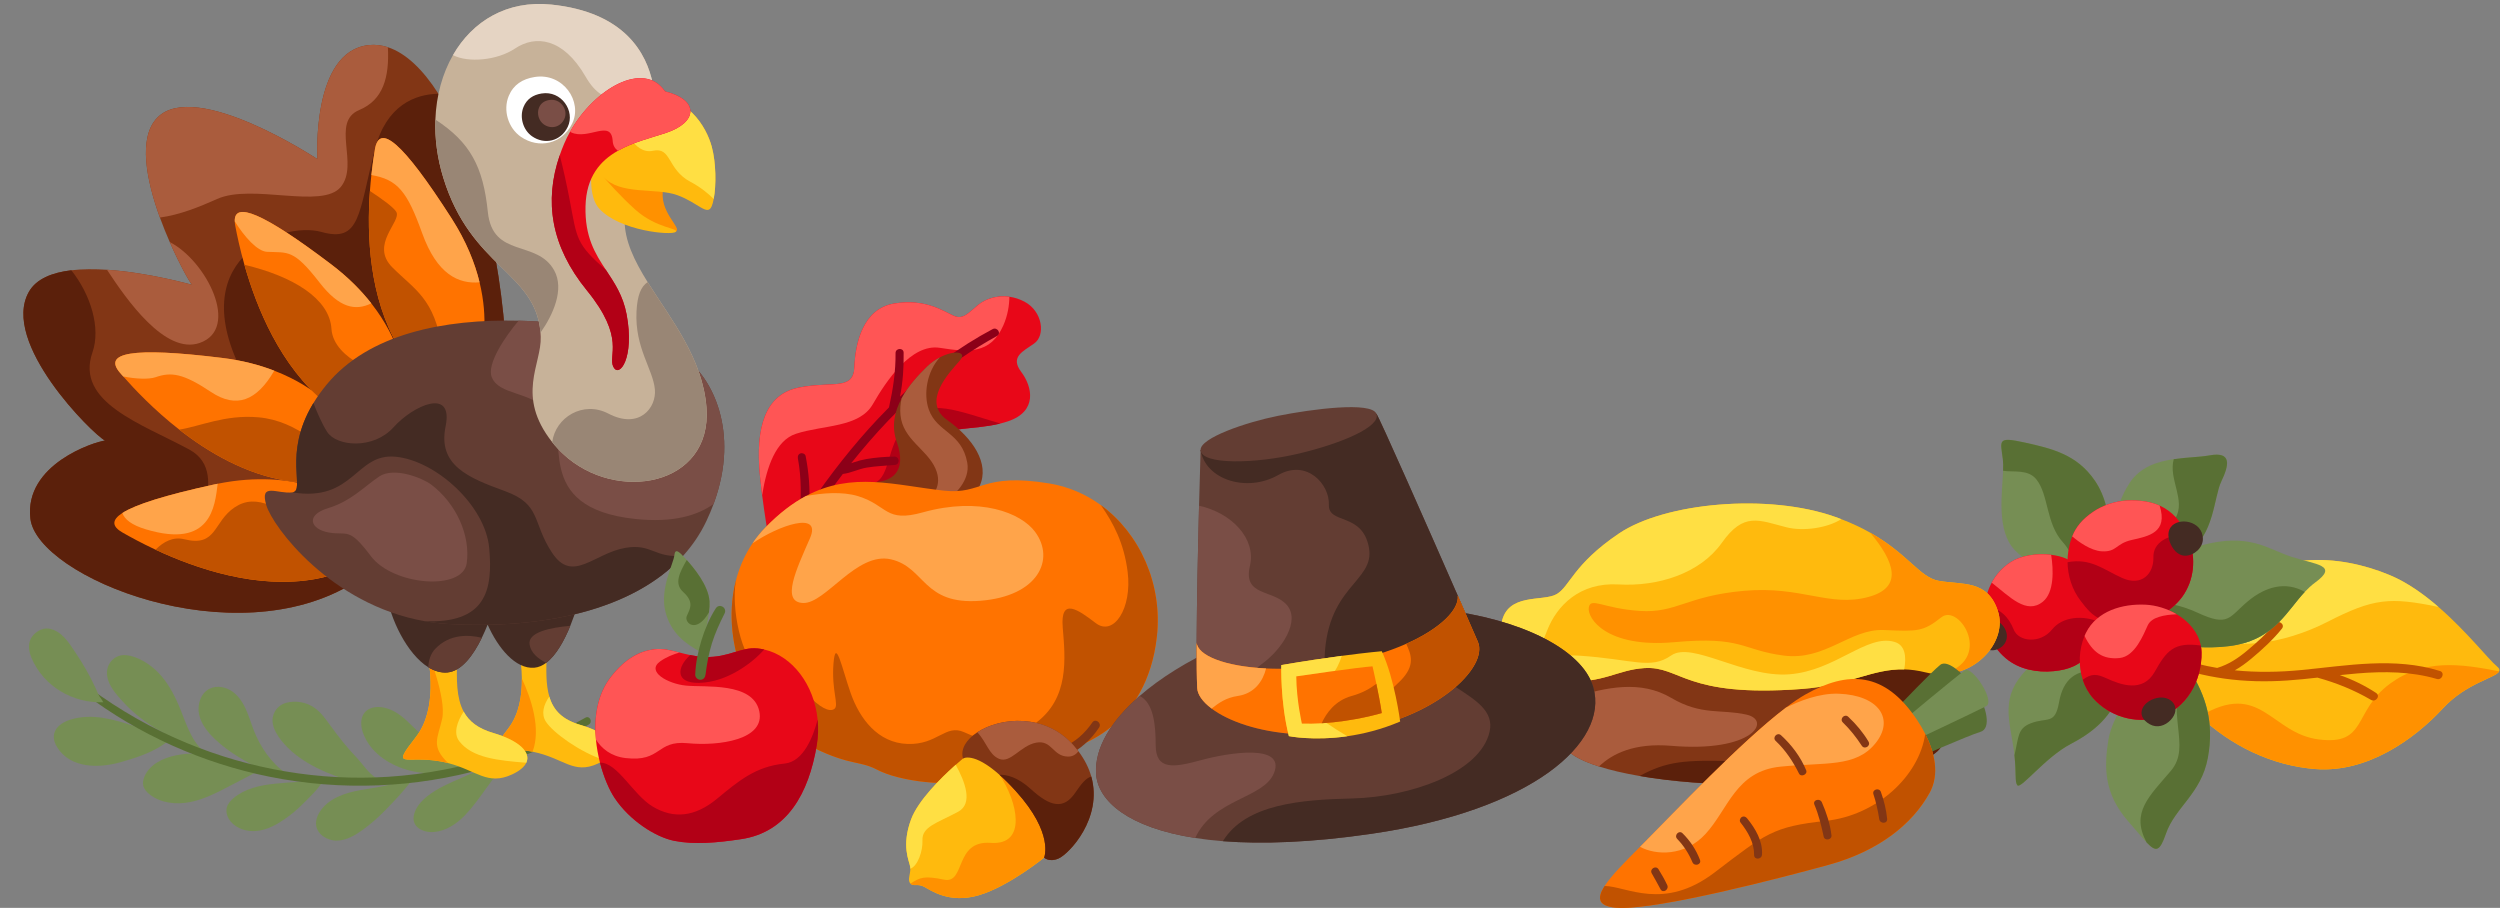 <?xml version="1.0" encoding="UTF-8"?><svg xmlns="http://www.w3.org/2000/svg" xmlns:xlink="http://www.w3.org/1999/xlink" height="644.6" preserveAspectRatio="xMidYMid meet" version="1.0" viewBox="-16.6 -2.8 1775.0 644.6" width="1775.0" zoomAndPan="magnify"><rect x="-16.6" y="-2.8" width="1775.0" height="644.6" fill="#808080" stroke="none"/><defs><clipPath id="a"><path d="M 1119 479 L 1358 479 L 1358 641.801 L 1119 641.801 Z M 1119 479"/></clipPath><clipPath id="b"><path d="M 1119 518 L 1358 518 L 1358 641.801 L 1119 641.801 Z M 1119 518"/></clipPath></defs><g><g><path d="M 693.629 297.902 C 674.246 302.715 655.34 299.66 652.605 308.504 C 649.625 318.168 666.098 333.32 647.051 351.613 C 628.012 369.91 610.465 358.863 600.711 360.359 C 590.961 361.855 593.02 362.145 590.789 372.328 C 588.562 382.508 579.836 388.66 561.336 393.918 C 543.613 398.949 533.031 405.605 532.164 406.164 C 532.316 406.039 532.418 405.75 532.473 405.309 C 533.098 400.348 528 376.039 524.523 348.762 C 523.965 344.352 523.441 339.855 522.992 335.352 C 519.516 300.262 526.867 277.098 550.629 272.363 C 574.383 267.629 589.348 274.75 590.004 257.914 C 590.664 241.078 595.934 216.398 618.297 212.691 C 640.66 208.984 653.727 218.43 660.535 221.414 C 667.336 224.398 671.035 219.266 678.066 213.562 C 683.105 209.473 691.184 206.656 700.07 207.887 C 703.578 208.375 707.215 209.496 710.84 211.418 C 723.637 218.207 725.883 235.297 717.668 241.07 C 709.449 246.84 700.477 250.641 708.465 261.246 C 716.453 271.855 720.172 289.293 699.035 296.34 C 697.234 296.938 695.43 297.453 693.629 297.902" fill="#e80718"/></g><g><path d="M 650.613 244.152 C 630.555 241.047 612.738 267.414 603.105 284.188 C 593.469 300.961 567.797 298.84 548.453 305.207 C 534.324 309.855 527.766 328.473 524.523 348.762 C 523.965 344.352 523.441 339.855 522.992 335.352 C 519.516 300.262 526.867 277.098 550.629 272.363 C 574.383 267.629 589.348 274.75 590.004 257.914 C 590.664 241.078 595.934 216.398 618.297 212.691 C 640.66 208.984 653.727 218.43 660.535 221.414 C 667.336 224.398 671.035 219.266 678.066 213.562 C 683.105 209.473 691.184 206.656 700.07 207.887 C 699.977 214.109 698.883 221.141 695.789 228.188 C 686.684 248.957 670.664 247.262 650.613 244.152" fill="#f55"/></g><g><path d="M 647.051 351.613 C 628.012 369.91 610.465 358.863 600.711 360.359 C 590.961 361.855 593.02 362.145 590.789 372.328 C 588.562 382.508 579.836 388.66 561.336 393.918 C 543.613 398.949 533.031 405.605 532.164 406.164 L 532.164 406.168 C 532.148 406.176 532.137 406.184 532.129 406.188 C 532.113 406.191 532.109 406.199 532.109 406.199 C 532.109 406.199 532.234 405.887 532.473 405.309 C 534.637 400.039 546.062 372.812 556.809 358.355 C 568.746 342.309 584.453 343.855 600.758 341.16 C 617.066 338.469 610.605 316.125 627.977 295.727 C 642.137 279.102 664.594 289.395 693.629 297.902 C 674.246 302.715 655.34 299.66 652.605 308.504 C 649.625 318.168 666.098 333.32 647.051 351.613" fill="#b20016"/></g><g><path d="M 618.418 321.383 C 611.723 321.484 604.914 322.02 598.312 323.168 C 595.336 323.688 592.508 324.426 589.656 325.426 C 589.012 325.652 588.363 325.891 587.719 326.121 C 604.434 305.094 622.879 285.367 643.582 268.246 C 658.441 255.957 674.379 245.004 691.289 235.734 C 694.57 233.938 691.422 229.141 688.168 230.867 C 664.07 243.66 642.176 260.121 622.391 278.832 C 624.457 268.578 625.152 257.953 624.977 247.59 C 624.91 243.883 619.199 244.211 619.238 247.902 C 619.371 261.02 617.43 273.688 614.578 286.449 C 611.938 289.102 609.328 291.789 606.766 294.516 C 588.809 313.609 572.594 334.426 557.836 356.152 C 558.723 344.406 557.621 332.375 555.391 320.957 C 555.09 319.422 553.129 318.676 551.77 319.094 C 550.129 319.602 549.625 321.195 549.906 322.715 C 552.484 336.621 552.301 350.383 551.004 364.398 C 550.945 365.004 551.055 365.547 551.27 366.012 C 548.992 369.508 546.746 373.023 544.539 376.555 C 534.305 392.941 525.172 410.34 519.422 428.848 C 518.43 432.035 523.848 433.961 525.016 430.777 C 530.871 414.836 538.02 399.605 546.727 385.016 C 555.426 370.441 565.051 356.355 575.086 342.676 C 577.289 339.668 579.527 336.68 581.797 333.715 C 587.621 333.027 592.879 330.195 598.641 329.215 C 605.305 328.078 612.027 327.938 618.738 327.309 C 622.551 326.953 622.246 321.324 618.418 321.383" fill="#8c0018"/></g><g><path d="M 1545.371 505.809 C 1541.855 502.488 1538.543 499.016 1535.426 495.406 C 1513.07 469.434 1512.152 461.75 1512.152 461.75 C 1512.152 461.75 1512.941 461.809 1514.461 461.562 C 1518.809 460.855 1529.203 457.66 1544.758 443.5 C 1550.094 438.652 1556.027 432.516 1562.531 424.746 C 1594.672 386.391 1644.629 390.66 1680.273 405.586 C 1692.492 410.703 1704.207 419.047 1714.668 428.105 C 1734.762 445.477 1750.312 465.473 1756.215 470.305 C 1757.887 471.664 1758.316 472.785 1757.789 473.848 C 1755.492 478.508 1734.609 482.02 1717.938 500.066 C 1697.465 522.211 1664.012 545.988 1627.566 543.238 C 1596.191 540.871 1567.113 526.371 1545.371 505.809" fill="#ffba0d"/></g><g><path d="M 1545.367 505.809 C 1588.539 479.82 1595.523 517.828 1629.656 522.191 C 1664.414 526.641 1653.801 502.141 1680.289 482.633 C 1704.445 464.844 1730.305 468.445 1757.793 473.848 C 1755.496 478.508 1734.617 482.02 1717.934 500.066 C 1697.465 522.211 1664.004 545.988 1627.562 543.238 C 1596.195 540.871 1567.121 526.371 1545.367 505.809" fill="#ff9100"/></g><g><path d="M 1544.754 443.5 C 1550.086 438.652 1556.02 432.52 1562.52 424.75 C 1594.656 386.391 1644.613 390.664 1680.266 405.59 C 1692.488 410.703 1704.195 419.047 1714.664 428.105 C 1680.117 421.039 1668.828 421.824 1635.566 438.879 C 1605.66 454.211 1563.582 462 1544.754 443.5" fill="#ffdf43"/></g><g><path d="M 1666.828 494.121 C 1670.16 496.066 1673.746 491.363 1670.414 489.176 C 1662.512 483.996 1653.758 479.691 1644.684 476.527 C 1648.828 476.082 1652.977 475.668 1657.133 475.332 C 1675.953 473.793 1695.297 473.883 1713.559 479.266 C 1717.273 480.359 1719.488 474.77 1715.742 473.598 C 1683.609 463.543 1650.012 469.766 1617.332 472.93 C 1601.559 474.453 1585.727 474.711 1570.113 473.125 C 1574.355 470.75 1578.309 467.789 1581.969 464.742 C 1589.672 458.32 1597.266 451.355 1603.562 443.531 C 1606.023 440.473 1601.117 436.957 1598.648 439.965 C 1592.773 447.129 1585.695 453.414 1578.605 459.355 C 1572.254 464.672 1565.523 469.07 1557.582 471.434 C 1548.043 469.82 1538.625 467.457 1529.363 464.195 C 1513.906 458.758 1499.488 450.996 1486.461 441.066 C 1483.223 438.602 1479.668 443.613 1482.766 446.145 C 1505.418 464.574 1533.867 474.949 1562.57 478.992 C 1577.445 481.086 1592.465 481.359 1607.445 480.34 C 1614.586 479.855 1621.707 479.109 1628.816 478.312 C 1628.859 478.328 1628.902 478.344 1628.945 478.355 C 1642.363 482.09 1654.781 487.098 1666.828 494.121" fill="#c15200"/></g><g><path d="M 1489.422 483.852 C 1484.898 505.863 1468.211 517.793 1453.77 525.328 C 1435.488 534.871 1418.129 557.863 1415.719 554.738 C 1413.77 552.207 1415.129 546.938 1413.648 533.422 C 1413.301 530.262 1412.789 526.656 1412.059 522.531 C 1408.18 500.73 1404.961 485.094 1431.371 464.574 C 1454.602 446.516 1486.43 428.906 1490.18 464.062 C 1490.969 471.441 1490.629 478.004 1489.422 483.852" fill="#768e54"/></g><g><path d="M 1627.105 410.84 C 1624.453 412.785 1622.051 415.031 1619.781 417.461 C 1607.445 430.676 1598.832 449.383 1572.039 454.953 C 1542.594 461.07 1492.672 451.625 1483.312 436.699 C 1482.586 435.539 1482.102 434.348 1481.891 433.125 C 1480.215 423.332 1511.547 393.922 1545.945 384.516 C 1580.332 375.109 1593.234 386.961 1610.43 392.555 C 1627.629 398.141 1644.215 398.348 1627.105 410.84" fill="#768e54"/></g><g><path d="M 1468.84 407.578 C 1466.68 409.16 1463.09 409.711 1458.672 409.391 C 1445.73 408.449 1425.73 399.992 1413.98 387.848 C 1400.738 374.152 1404.922 347.672 1405.59 331.477 C 1405.719 328.402 1405.719 325.703 1405.449 323.527 C 1403.762 309.906 1401.109 307.035 1420.84 311.383 C 1440.559 315.734 1457.988 319.938 1470.648 338.328 C 1486.441 361.285 1482.57 397.523 1468.84 407.578" fill="#768e54"/></g><g><path d="M 1560.5 339.059 C 1555.191 350.16 1555.398 377.441 1537.16 388.68 C 1519.578 399.496 1500.531 399.098 1491.59 392.531 C 1491.238 392.285 1490.922 392.023 1490.602 391.754 C 1480.801 383.305 1483.48 358.172 1495.461 340.039 C 1502.922 328.754 1514.871 324.922 1526.77 323.199 C 1536.012 321.867 1545.211 321.801 1552.281 320.512 C 1568.469 317.559 1565.809 327.953 1560.5 339.059" fill="#768e54"/></g><g><path d="M 1550.98 535.211 C 1546.27 560.734 1527.648 570.453 1521.238 589.035 C 1516.871 601.676 1514.32 602.504 1507.531 595.379 C 1504.328 592.027 1500.199 586.91 1494.5 580.438 C 1476.68 560.207 1477.43 541.121 1480.34 522.531 C 1483.262 503.941 1502.922 478.492 1511.551 468.789 C 1523.121 455.789 1526.988 456.277 1534.449 467.371 C 1535.738 469.273 1537.121 471.488 1538.672 473.996 C 1549.238 491.156 1555.68 509.695 1550.98 535.211" fill="#768e54"/></g><g><path d="M 1468.84 407.578 C 1466.68 409.16 1463.09 409.711 1458.672 409.391 C 1457.629 400.816 1454.949 389.715 1448.211 382.402 C 1435.891 369.027 1438.102 348.617 1429.211 337.543 C 1423.328 330.207 1413.109 332.613 1405.59 331.477 C 1405.719 328.402 1405.719 325.703 1405.449 323.527 C 1403.762 309.906 1401.109 307.035 1420.84 311.383 C 1440.559 315.734 1457.988 319.938 1470.648 338.328 C 1486.441 361.285 1482.57 397.523 1468.84 407.578" fill="#597034"/></g><g><path d="M 1560.5 339.059 C 1555.191 350.16 1555.398 377.441 1537.16 388.68 C 1519.578 399.496 1500.531 399.098 1491.59 392.531 C 1502.828 375.566 1519.891 378.855 1527.969 365.082 C 1535.52 352.215 1522.801 337.391 1526.77 323.199 C 1536.012 321.867 1545.211 321.801 1552.281 320.512 C 1568.469 317.559 1565.809 327.953 1560.5 339.059" fill="#597034"/></g><g><path d="M 1619.781 417.461 C 1607.449 430.676 1598.84 449.383 1572.051 454.949 C 1542.602 461.07 1492.68 451.621 1483.32 436.699 C 1497.23 420.957 1523.289 422.754 1543.59 432.191 C 1566.031 442.617 1565.852 435.344 1579.559 423.965 C 1591.871 413.746 1606.219 409.645 1619.781 417.461" fill="#597034"/></g><g><path d="M 1550.98 535.211 C 1546.27 560.734 1527.648 570.453 1521.238 589.035 C 1516.871 601.676 1514.32 602.504 1507.531 595.379 C 1507.43 595.215 1507.34 595.043 1507.25 594.867 C 1496.32 574.098 1509.109 562.809 1524.609 544.629 C 1540.102 526.445 1519.73 505.246 1534.449 467.371 C 1535.738 469.273 1537.121 471.488 1538.672 473.996 C 1549.238 491.156 1555.68 509.695 1550.98 535.211" fill="#597034"/></g><g><path d="M 1489.422 483.852 C 1484.898 505.863 1468.211 517.793 1453.77 525.328 C 1435.488 534.871 1418.129 557.863 1415.719 554.738 C 1413.77 552.207 1415.129 546.938 1413.648 533.422 C 1416.738 520.734 1415.699 514.512 1424.988 510.84 C 1437.031 506.078 1442.422 512.227 1445.32 495.789 C 1448.211 479.355 1457.578 471.695 1474.02 473.906 C 1481.922 474.965 1486.762 479.277 1489.422 483.852" fill="#597034"/></g><g><path d="M 1475.422 439.527 C 1474.398 447.066 1471.559 454.391 1467.148 460.586 C 1460.809 469.484 1452.219 472.688 1441.539 473.727 C 1429.621 474.883 1416.949 472.477 1407.59 464.629 C 1396.281 455.152 1391.27 440.82 1392.609 427.148 C 1393.148 421.492 1394.789 415.938 1397.52 410.898 C 1400.621 405.168 1405.129 400.102 1411.039 396.266 C 1418.391 391.496 1429.781 389.879 1439.719 391.098 C 1443.621 391.574 1447.289 392.488 1450.398 393.82 C 1458.27 397.184 1464.73 403.328 1469.359 410.449 C 1474.969 419.078 1476.801 429.492 1475.422 439.527" fill="#e80718"/></g><g><path d="M 1532.75 420.965 C 1524.57 432.199 1507.648 441.266 1493.75 441.094 C 1487.43 441.012 1481.328 439.305 1475.461 437.004 C 1468.711 434.359 1464.82 429.215 1460.52 423.602 C 1454.68 415.961 1451.5 406.098 1451.359 396.379 C 1451.309 393.75 1451.488 391.133 1451.898 388.574 C 1452.531 384.664 1453.41 381.207 1454.66 378.066 C 1457.422 371.125 1461.961 365.773 1469.34 360.707 C 1473.039 358.164 1476.699 356.438 1480.93 355.004 C 1489.18 352.195 1497.77 351.879 1506.352 353.18 C 1510.141 353.754 1513.602 354.762 1516.73 356.164 C 1525.73 360.188 1532.059 367.48 1536.328 377.148 C 1536.809 378.215 1537.262 379.309 1537.68 380.43 C 1542.672 393.684 1541.281 409.27 1532.75 420.965" fill="#e80718"/></g><g><path d="M 1475.422 439.527 C 1474.398 447.066 1471.559 454.391 1467.148 460.586 C 1460.809 469.484 1452.219 472.688 1441.539 473.727 C 1429.621 474.883 1416.949 472.477 1407.59 464.629 C 1396.281 455.152 1391.27 440.82 1392.609 427.148 C 1403.629 429.137 1409.57 435.195 1413.121 444.207 C 1416.531 452.879 1432.031 454.57 1440.488 444.004 C 1447.52 435.215 1462.359 433.23 1475.422 439.527" fill="#b20016"/></g><g><path d="M 1433.91 424.328 C 1422.172 433.934 1410.34 420.828 1397.52 410.898 C 1400.621 405.168 1405.129 400.102 1411.039 396.266 C 1418.391 391.496 1429.781 389.879 1439.719 391.098 C 1441.449 401.828 1441.898 417.797 1433.91 424.328" fill="#f55"/></g><g><path d="M 1393.379 440.141 C 1387.871 444.715 1385.391 454.883 1394.559 458.316 C 1400.109 460.395 1406.711 456.793 1408.051 451.012 C 1409.031 446.758 1406.84 442.238 1403.672 439.621 C 1400.262 436.82 1396.371 437.652 1393.379 440.141" fill="#442b23"/></g><g><path d="M 1515.648 506.664 C 1499.211 511.352 1480.949 505.641 1469.699 493.105 C 1466.25 489.273 1463.75 484.711 1462.148 479.809 C 1458.879 469.777 1459.398 458.316 1463.441 448.746 C 1463.75 448 1464.09 447.27 1464.441 446.547 C 1472.211 430.863 1490.371 425.75 1506.738 426.531 C 1514.141 426.887 1522.078 429.27 1528.891 433.34 C 1537.359 438.375 1544.102 446 1545.98 455.527 C 1546.281 457.074 1546.461 458.676 1546.488 460.328 C 1546.91 480.332 1535.738 500.934 1515.648 506.664" fill="#e80718"/></g><g><path d="M 1532.75 420.965 C 1524.57 432.199 1507.648 441.266 1493.75 441.094 C 1487.43 441.012 1481.328 439.305 1475.461 437.004 C 1468.711 434.359 1464.82 429.215 1460.52 423.602 C 1454.68 415.961 1451.5 406.098 1451.359 396.379 C 1467.828 393.254 1476.891 401.621 1490.18 407.578 C 1503.969 413.762 1512.648 404.605 1512.32 392.781 C 1512.031 382.465 1522.691 376.156 1536.328 377.148 C 1536.809 378.215 1537.262 379.309 1537.68 380.43 C 1542.672 393.684 1541.281 409.27 1532.75 420.965" fill="#b20016"/></g><g><path d="M 1515.648 506.664 C 1499.211 511.352 1480.949 505.641 1469.699 493.105 C 1466.25 489.273 1463.75 484.711 1462.148 479.809 C 1468.52 475.223 1472.07 475.621 1479.309 478.93 C 1488.871 483.297 1504.719 489.297 1513.211 474.25 C 1521.691 459.207 1526.762 452.84 1545.98 455.527 C 1546.281 457.074 1546.461 458.676 1546.488 460.328 C 1546.91 480.332 1535.738 500.934 1515.648 506.664" fill="#b20016"/></g><g><path d="M 1496.949 380.566 C 1485.238 383.223 1486.48 389.344 1475.422 388.617 C 1467.789 388.113 1459.23 381.879 1454.66 378.066 C 1457.422 371.125 1461.961 365.773 1469.34 360.707 C 1473.039 358.164 1476.699 356.438 1480.93 355.004 C 1489.18 352.195 1497.77 351.879 1506.352 353.18 C 1510.141 353.754 1513.602 354.762 1516.73 356.164 C 1522.922 375.461 1508.66 377.91 1496.949 380.566" fill="#f55"/></g><g><path d="M 1528.891 433.34 C 1519.98 433.637 1510.98 435.434 1508.34 441.094 C 1505.289 447.66 1499.34 463.316 1488.23 464.41 C 1476.371 465.578 1469.148 460.438 1463.441 448.746 C 1463.75 448 1464.09 447.27 1464.441 446.547 C 1472.211 430.863 1490.371 425.75 1506.738 426.531 C 1514.141 426.887 1522.078 429.27 1528.891 433.34" fill="#f55"/></g><g><path d="M 1504.66 499.926 C 1502.828 503.746 1503.93 508.246 1509.879 511.5 C 1514.969 514.281 1520.578 512.547 1524.461 508.504 C 1532.789 499.852 1525.012 490.348 1514.531 492.824 C 1509.898 493.922 1506.219 496.68 1504.66 499.926" fill="#442b23"/></g><g><path d="M 1524.469 371.727 C 1522.859 374.082 1522.379 377.414 1523.859 381.746 C 1525.488 386.535 1529.371 391.793 1534.949 391.758 C 1541.262 391.715 1547.531 386.059 1547.461 379.734 C 1547.309 366.824 1529.77 363.961 1524.469 371.727" fill="#442b23"/></g><g><path d="M 103.613 522.742 C 93.375 530.98 81.105 534.938 68.668 538.449 C 53.496 542.727 33.234 542.812 23.945 527.688 C 18.082 518.137 23.926 511.078 33.434 508.133 C 48.812 503.371 64.352 508.004 79.051 512.84 C 83.07 514.16 87 515.738 90.902 517.363 C 92.387 517.98 102.754 523.438 103.613 522.742" fill="#768e54"/></g><g><path d="M 110.328 498.047 C 115.102 509.168 118.438 522.16 127.691 530.355 C 116.094 528.812 106.758 521.574 96.902 516.055 C 87.078 510.547 78.055 503.566 70.48 495.211 C 65.855 490.113 60.551 484.293 59.492 477.223 C 58.234 468.848 64.523 461.438 73.172 462.375 C 81.301 463.258 89.824 468.734 95.453 474.414 C 102.039 481.07 106.621 489.449 110.328 498.047" fill="#768e54"/></g><g><path d="M 146.199 555.398 C 137.324 560.027 128.297 564.707 118.48 566.66 C 108.664 568.617 97.773 567.5 89.84 561.395 C 87.652 559.707 85.645 557.523 85.082 554.82 C 84.645 552.707 85.137 550.496 85.977 548.512 C 89.594 539.977 99.023 535.398 108.105 533.535 C 117.148 531.684 126.59 531.793 135.586 533.855 C 146.703 536.406 156.961 543.371 168.223 544.395 C 165.035 545.422 162.121 547.094 159.18 548.629 C 154.852 550.887 150.523 553.141 146.199 555.398" fill="#768e54"/></g><g><path d="M 185.242 578.973 C 179.512 582.914 173.148 586.266 166.242 587.113 C 159.336 587.957 151.789 585.93 147.297 580.617 C 144.945 577.844 143.523 574.039 144.438 570.52 C 145.145 567.801 147.129 565.594 149.285 563.789 C 157.375 557.023 168.246 554.656 178.742 553.617 C 190.309 552.477 200.82 551.797 212.391 552.188 C 208.645 558.195 203.438 562.906 198.5 567.891 C 194.438 571.984 189.996 575.707 185.242 578.973" fill="#768e54"/></g><g><path d="M 187.48 527.84 C 182 522.262 174.77 513.18 177.473 504.891 C 178.883 500.555 182.184 497.414 186.527 496.223 C 193.328 494.359 200.934 495.688 206.699 499.746 C 211.262 502.957 214.543 507.629 217.828 512.141 C 223.656 520.137 229.719 527.945 236.531 535.02 C 242.367 541.082 246.156 548.766 254.77 551.559 C 248.156 551.762 241.219 553.344 234.703 552.094 C 228.023 550.805 221.68 548.203 215.406 545.645 C 206.738 542.102 195.465 535.973 187.48 527.84" fill="#768e54"/></g><g><path d="M 241.164 586.215 C 235.645 590.246 229.402 593.93 222.562 594.051 C 215.727 594.172 208.395 589.5 207.793 582.688 C 207.52 579.605 208.621 576.535 210.242 573.895 C 216.207 564.164 228.219 560.129 239.453 558.121 C 246.312 556.895 253.281 556.133 260.016 554.285 C 265.266 552.844 270.723 552.688 275.965 550.922 C 270.027 559.012 263.109 566.176 256.098 573.309 C 251.48 578.008 246.484 582.328 241.164 586.215" fill="#768e54"/></g><g><path d="M 241.215 517.77 C 239.414 512.859 239.016 506.82 242.473 502.898 C 245.316 499.668 250.074 498.766 254.344 499.32 C 261.148 500.203 267.184 504.195 272.188 508.891 C 279.465 515.719 286.371 522.867 293.934 529.391 C 297.246 532.254 300.773 534.656 304.66 536.816 C 307.289 538.277 313.246 542.531 316.289 542.281 C 308.219 542.945 300.441 545.953 292.547 546.246 C 285.512 546.508 278.41 545.586 271.668 543.559 C 258.574 539.617 246.086 531.023 241.215 517.77" fill="#768e54"/></g><g><path d="M 328.863 556.57 C 323.992 563.312 319.172 570.152 313.398 576.168 C 307.789 582.02 299.922 587.312 291.395 587.938 C 283.785 588.5 275.098 584.414 277.367 575.484 C 278.723 570.145 282.625 565.801 286.949 562.391 C 294.051 556.793 302.469 553.176 310.777 549.617 C 321.355 545.09 332.133 539.238 343.121 535.914 C 343.348 535.844 338.008 544.531 337.094 545.656 C 334.215 549.207 331.523 552.887 328.863 556.57" fill="#768e54"/></g><g><path d="M 136.477 522.41 C 131.238 517.523 126.406 511.73 124.816 504.742 C 123.227 497.758 125.766 489.426 132.164 486.203 C 137.465 483.531 144.164 484.973 148.898 488.551 C 153.633 492.129 156.691 497.504 158.938 502.996 C 161.184 508.492 162.75 514.258 165.23 519.648 C 170.777 531.73 179.215 542.508 190.914 549.102 C 176.668 548.098 164.684 541.91 152.723 534.641 C 146.922 531.117 141.445 527.043 136.477 522.41" fill="#768e54"/></g><g><path d="M 36.102 483.977 C 73.699 514.27 118.438 535.73 165.441 546.66 C 215.773 558.367 268.547 557.805 318.656 545.18 C 347.629 537.879 375.656 526.66 401.473 511.602 C 404.453 509.859 402.145 505.02 399.098 506.738 C 353.449 532.484 301.922 547.434 249.484 549.188 C 200.832 550.816 152.188 541.023 107.754 521.199 C 83.227 510.254 60.137 496.176 39.008 479.609 C 36.344 477.516 33.492 481.875 36.102 483.977" fill="#597034"/></g><g><path d="M 44.852 473.258 C 47.934 478.734 50.742 484.371 53.207 490.125 C 54.109 492.148 55.812 493.746 56.688 495.812 C 34.949 496.555 14.469 484.523 5.832 464.508 C 3.941 460.117 2.984 454.574 5.52 450.211 C 7.906 446.094 13.305 442.734 18.113 443.512 C 27.188 444.98 32.383 453.637 37.07 460.629 C 39.816 464.727 42.422 468.941 44.852 473.258" fill="#768e54"/></g><g><path d="M 4.977 365.449 C 9.812 406.84 149.641 464.02 235.098 410.684 C 242.793 405.887 249.992 400.816 256.703 395.559 C 315.086 349.855 337.605 289.512 342.066 259.973 L 342.242 258.773 L 342.266 258.617 C 342.844 254.406 343.031 250.871 342.895 248.176 C 339.031 173.383 320.133 103.672 294.68 63.766 C 283.711 46.562 271.531 34.898 258.805 30.734 C 254.355 29.281 249.836 28.738 245.289 29.207 C 204.262 33.422 208.754 110.18 208.754 110.18 C 208.754 110.18 122.258 52.969 95.094 80.746 C 81.27 94.887 87.34 125.211 96.938 151.656 C 99.145 157.742 101.539 163.625 103.922 169.051 C 111.484 186.297 118.914 199.023 119.824 199.383 C 119.836 199.391 119.852 199.398 119.859 199.402 C 119.391 199.402 89.215 190.715 59.355 188.734 C 50.648 188.156 41.957 188.148 34.043 189.09 L 34.035 189.09 C 20.477 190.715 9.199 195.141 3.961 204.305 C -16.645 240.379 49.426 305.656 57.938 309.977 C 50.543 310.879 0.449 326.801 4.977 365.449" fill="#823615"/></g><g><path d="M 4.977 365.449 C 9.812 406.84 149.641 464.02 235.098 410.684 C 242.793 405.887 249.992 400.816 256.703 395.559 L 257.523 381.797 C 204.672 373.473 177.047 378.406 141.941 381.797 C 106.832 385.172 151.449 334.625 117.805 316.379 C 84.16 298.137 36.617 282.914 49.051 247.379 C 55.062 230.188 47.91 206.551 34.043 189.09 L 34.035 189.09 C 20.477 190.715 9.199 195.141 3.961 204.305 C -16.645 240.379 49.426 305.656 57.938 309.977 C 50.543 310.879 0.449 326.801 4.977 365.449" fill="#5b200b"/></g><g><path d="M 159.102 268.387 C 162.66 274.648 245.289 275.465 245.289 275.465 L 342.066 259.973 L 342.242 258.773 L 342.266 258.617 C 342.844 254.406 343.031 250.871 342.895 248.176 C 339.031 173.383 320.133 103.672 294.68 63.766 C 278.18 64.02 257.59 71.879 249.582 103.281 C 237.754 149.66 239.281 169.652 211.453 161.848 C 183.629 154.051 109.496 181.074 159.102 268.387" fill="#5b200b"/></g><g><path d="M 266.496 243.734 C 273.562 255.59 280.898 262.105 287.891 265.02 C 305.695 272.414 321.355 256.426 325.105 245.426 C 325.867 243.191 330.445 224.594 323.891 197.648 C 320.645 184.277 314.645 168.848 304.07 152.34 C 268.707 97.117 252.676 84.75 249.582 103.281 C 248.797 107.965 247.871 114.16 247.07 121.48 C 246.684 125.012 246.336 128.801 246.047 132.805 C 243.789 164.094 245.441 208.422 266.496 243.734" fill="#ff7300"/></g><g><path d="M 150.074 154.371 C 150.094 155.367 150.234 156.477 150.461 157.684 C 151.719 164.312 153.754 173.953 156.934 185.191 C 165.512 215.449 182.41 257.367 214.875 283.625 C 241.703 305.324 258.527 295.184 265.98 281.645 C 269.094 275.98 270.578 269.723 270.465 264.953 C 270.398 262.328 267.766 239.031 247.016 212.586 C 239.883 203.484 230.602 194.016 218.539 184.879 C 169.691 147.883 149.621 140.16 150.074 154.371" fill="#ff7300"/></g><g><path d="M 68.691 261.977 C 69.363 262.75 70.086 263.586 70.871 264.461 C 79.09 273.781 92.898 288.352 110.664 302.219 C 131.672 318.617 158.207 334.027 187.594 338.605 C 207.816 341.758 219.375 336.98 225.363 329.344 C 233.68 318.734 231.23 302.598 226.316 294.566 C 224.918 292.293 210.488 272.844 178.129 260.391 C 167.73 256.379 155.484 253.098 141.223 251.34 C 76.152 243.316 56.395 247.766 68.691 261.977" fill="#ff7300"/></g><g><path d="M 70.371 375.293 C 75.918 378.469 83.969 382.863 93.828 387.477 C 122.391 400.816 166.098 415.945 207.957 408.176 C 214.531 406.953 219.953 405.25 224.379 403.172 C 252.359 390.098 240.723 362.625 229.883 353.797 C 227.191 351.602 194.059 329.309 137.961 340.66 C 137.078 340.828 136.184 341.02 135.285 341.215 C 100.512 348.816 79.559 355.449 70.277 361.426 C 62.453 366.465 62.91 371.027 70.371 375.293" fill="#ff7300"/></g><g><path d="M 266.496 243.734 C 273.562 255.59 280.898 262.105 287.891 265.02 L 297.32 244.742 C 291.879 208.906 277.914 203.062 261.891 186.965 C 245.863 170.863 268.473 154.512 264.816 147.703 C 263.207 144.711 254.973 138.652 246.047 132.805 C 243.789 164.094 245.441 208.422 266.496 243.734" fill="#c15200"/></g><g><path d="M 156.934 185.191 C 165.512 215.449 182.41 257.367 214.875 283.625 C 241.703 305.324 258.527 295.184 265.98 281.645 C 262.133 272.609 257.523 263.762 257.523 263.762 C 257.523 263.762 220.199 253.52 218.738 230.664 C 217.363 209.203 191.5 193.391 156.934 185.191" fill="#c15200"/></g><g><path d="M 110.664 302.219 C 131.672 318.617 158.207 334.027 187.594 338.605 C 207.816 341.758 219.375 336.98 225.363 329.344 C 215.805 317.32 195.031 295.914 166.809 293.484 C 142.992 291.438 125.293 300.008 110.664 302.219" fill="#c15200"/></g><g><path d="M 93.828 387.477 C 122.391 400.816 166.098 415.945 207.957 408.176 C 214.531 406.953 219.953 405.25 224.379 403.172 L 213.91 380.055 C 181.438 356.648 165.492 347.141 150.059 357.379 C 134.625 367.621 137.551 385.906 114.148 380.055 C 106.395 378.117 99.52 381.742 93.828 387.477" fill="#c15200"/></g><g><path d="M 96.938 151.656 C 110.781 149.82 125.082 144.082 137.551 138.477 C 162.422 127.297 212.156 146.004 225.363 129.914 C 238.574 113.824 218.008 83.836 238.484 75.293 C 255.52 68.191 259.91 51.988 258.805 30.734 C 254.355 29.281 249.836 28.738 245.289 29.207 C 204.262 33.422 208.754 110.18 208.754 110.18 C 208.754 110.18 122.258 52.969 95.094 80.746 C 81.27 94.887 87.34 125.211 96.938 151.656" fill="#aa5c3d"/></g><g><path d="M 59.355 188.734 C 73.227 209.898 100.594 249.16 125.117 240.707 C 154.27 230.648 130.055 182.465 103.922 169.051 C 111.484 186.297 118.914 199.023 119.824 199.383 C 119.836 199.391 119.852 199.398 119.859 199.402 C 119.391 199.402 89.215 190.715 59.355 188.734" fill="#aa5c3d"/></g><g><path d="M 360.125 530.645 C 360.594 530.723 361.055 530.812 361.508 530.906 C 383.574 535.258 390.449 547.449 407.953 539.324 C 409.664 538.527 411.148 537.691 412.414 536.828 C 424.336 528.727 416.629 518.086 395.531 511.91 C 382.734 508.164 376.324 501.637 373.414 491.754 C 371.016 483.621 370.988 473.219 371.711 460.23 C 371.711 460.23 350.602 450.473 350.602 452.426 C 350.602 453.488 353.734 465.059 353.922 478.953 C 354.078 490.789 352.109 504.297 344.262 514.422 C 327.199 536.434 336.945 526.539 360.125 530.645" fill="#ffba0d"/></g><g><path d="M 370.938 509.512 C 375.91 517.324 395.496 531.512 412.414 536.828 C 424.336 528.727 416.629 518.086 395.531 511.91 C 382.734 508.164 376.324 501.637 373.414 491.754 C 369.262 497.621 367.527 504.164 370.938 509.512" fill="#ffdf43"/></g><g><path d="M 360.125 530.645 C 360.594 530.723 361.055 530.812 361.508 530.906 C 367.727 514.617 360.496 493.039 353.922 478.953 C 354.078 490.789 352.109 504.297 344.262 514.422 C 327.199 536.434 336.945 526.539 360.125 530.645" fill="#ff9100"/></g><g><path d="M 295.785 537.73 C 297.84 538.098 299.777 538.52 301.605 538.996 C 321.902 544.254 329.48 555.172 347.027 547.027 C 352.41 544.523 355.688 541.688 357.062 538.738 C 360.578 531.199 351.672 522.926 333.715 517.668 C 322.965 514.523 316.426 509.535 312.598 502.426 C 307.531 493.004 307.223 479.859 308.203 462.301 C 308.203 462.301 285.59 451.855 285.59 453.949 C 285.59 454.289 285.895 455.66 286.328 457.824 C 286.328 457.824 286.328 457.832 286.336 457.848 C 288.559 468.934 294.078 500.648 278.793 520.352 C 260.516 543.934 270.961 533.336 295.785 537.73" fill="#ffba0d"/></g><g><path d="M 309.434 523.41 C 318.582 535.367 337.203 537.18 357.062 538.738 C 360.578 531.199 351.672 522.926 333.715 517.668 C 322.965 514.523 316.426 509.535 312.598 502.426 C 307.895 509.652 305.184 517.852 309.434 523.41" fill="#ffdf43"/></g><g><path d="M 295.785 537.73 C 297.84 538.098 299.777 538.52 301.605 538.996 C 289.07 526.949 294.242 521.367 297.32 507.59 C 300.609 492.902 286.723 458.797 286.336 457.848 C 288.559 468.934 294.078 500.648 278.793 520.352 C 260.516 543.934 270.961 533.336 295.785 537.73" fill="#ff9100"/></g><g><path d="M 323.395 419.887 C 324.328 426.328 326.516 433.629 329.625 440.672 C 336.941 457.246 349.375 472.355 362.707 471.289 C 365.699 471.047 368.523 469.797 371.148 467.836 C 378.375 462.434 384.176 451.637 388.305 441.535 C 392.203 431.984 394.617 423.047 395.328 419.887 C 398.977 403.715 352.988 399.648 332.676 408.336 C 326.465 410.992 322.656 414.832 323.395 419.887" fill="#442b23"/></g><g><path d="M 257.629 418.008 C 260.316 436.52 272.371 461.523 287.453 470.922 C 291.754 473.605 296.297 475.02 300.945 474.645 C 311.113 473.828 319.422 462.469 325.5 450.02 C 327.023 446.918 328.398 443.758 329.625 440.672 C 333.641 430.594 336.137 421.355 336.891 418.008 C 337.758 414.16 336.078 410.926 332.676 408.336 C 315.539 395.223 254.73 398.148 257.629 418.008" fill="#442b23"/></g><g><path d="M 172.477 355.887 C 176.98 371.176 218.027 426.367 284.855 438.238 L 284.887 438.238 C 290.453 439.23 296.207 439.918 302.133 440.258 C 367.09 443.957 432.914 431.02 468.52 391.676 C 475.117 384.383 480.676 376.184 485.004 367.012 C 486.93 362.934 488.605 358.922 490.051 355.004 C 509.391 302.574 487.754 264.82 470.941 252.555 C 452.867 239.367 430.816 231.848 383.266 226.922 C 372.887 225.844 362.281 225.129 351.641 224.879 C 298.805 223.656 245.156 234.086 215.301 270.27 C 211.578 274.773 208.492 279.156 205.922 283.383 C 205.777 283.625 205.633 283.859 205.492 284.094 C 183.922 320.32 200.586 345.617 191.012 346.797 C 180.25 348.121 167.605 339.32 172.477 355.887" fill="#633d33"/></g><g><path d="M 191.016 346.801 C 234.766 353.879 235.746 318.684 264.336 321.484 C 292.934 324.285 327.902 356.047 330.719 386.172 C 333.535 416.281 328.344 440.004 284.891 438.238 C 290.453 439.234 296.211 439.922 302.137 440.258 C 367.094 443.961 432.918 431.02 468.523 391.68 C 448.312 393.879 446.355 382.895 427.426 386.172 C 405.066 390.031 389.953 411.59 375.473 389.809 C 360.992 368.023 368.062 355.41 341.953 345.906 C 315.844 336.398 294.055 327.609 299.789 299.871 C 305.523 272.137 276.961 284.82 262.758 300.613 C 248.547 316.41 222.406 314.324 215.656 303.801 C 212.211 298.434 208.852 290.797 205.926 283.387 C 205.781 283.629 205.633 283.863 205.496 284.098 C 183.926 320.324 200.59 345.621 191.016 346.801" fill="#442b23"/></g><g><path d="M 359.414 454.883 C 360.426 460.777 365.289 464.793 371.148 467.836 C 378.375 462.434 384.176 451.637 388.305 441.535 C 373.859 442.793 357.918 446.152 359.414 454.883" fill="#633d33"/></g><g><path d="M 287.453 470.922 C 291.754 473.605 296.297 475.02 300.945 474.645 C 311.113 473.828 319.422 462.469 325.5 450.02 C 316.469 447.871 302.812 447 292.449 457.848 C 289.18 461.262 287.738 465.883 287.453 470.922" fill="#633d33"/></g><g><path d="M 289.473 341.199 C 307.289 354.594 317.578 377.363 314.762 397.129 C 311.941 416.895 262.48 413.027 246.703 392.031 C 230.926 371.035 230.289 377.57 216.961 375.305 C 203.633 373.039 200.121 362.887 216.379 357.977 C 232.641 353.066 242.062 342.605 252.625 335.516 C 263.188 328.43 283.473 336.691 289.473 341.199" fill="#7a4e46"/></g><g><path d="M 332.566 265.02 C 337.906 277.98 358.926 274.488 373.809 289.602 C 388.699 304.719 359.898 357.789 434.473 365.668 C 461.41 368.512 478.754 363.137 490.051 355.004 C 509.391 302.574 487.754 264.82 470.941 252.555 C 452.867 239.367 430.816 231.848 383.266 226.922 C 372.887 225.844 362.281 225.129 351.641 224.879 C 342.324 235.762 328.734 255.707 332.566 265.02" fill="#7a4e46"/></g><g><path d="M 298.133 123.359 C 317.902 187.73 363.637 190.16 367.148 233.387 C 367.219 234.328 367.277 235.285 367.316 236.266 C 368.031 255.848 349.395 278.199 375.469 311.133 C 377.699 313.965 380.289 316.781 383.266 319.559 C 420.914 354.68 489.117 342.395 485.004 286.734 C 482.395 251.465 459.492 223.598 443.219 197.48 C 433.82 182.383 426.633 167.871 426.867 152.859 C 427.496 111.855 451.676 115.32 448.363 67.512 C 448.145 64.301 447.711 60.68 446.93 56.824 C 442.531 35.043 427.012 5.832 374.812 0.441 C 343.465 -2.801 318.875 12.156 305.008 36.324 C 297.516 49.371 293.145 65.105 292.52 82.109 C 292.039 95.312 293.809 109.281 298.133 123.359" fill="#c7b299"/></g><g><path d="M 389.57 85.094 C 397.352 69.406 383.23 48.605 362.945 51.879 C 354.414 53.254 347.988 57.285 344.641 65.246 C 340.348 75.465 344.238 88.145 353.23 94.328 C 365.91 103.051 382.402 99.547 389.57 85.094" fill="#fff"/></g><g><path d="M 386.477 87.32 C 391.914 76.113 382.047 61.246 367.879 63.586 C 361.922 64.57 357.43 67.453 355.094 73.141 C 352.094 80.441 354.812 89.5 361.094 93.922 C 369.949 100.152 381.473 97.648 386.477 87.32" fill="#442b23"/></g><g><path d="M 384.035 81.762 C 387.141 75.355 381.5 66.855 373.402 68.195 C 369.996 68.758 367.43 70.402 366.094 73.656 C 364.379 77.828 365.93 83.008 369.523 85.535 C 374.586 89.098 381.172 87.664 384.035 81.762" fill="#7a4e46"/></g><g><path d="M 305.012 36.324 C 315.668 41.938 336.395 40.145 349.07 31.645 C 363.48 21.984 383.125 23.848 399.121 51.531 C 413.625 76.656 428.801 65.18 446.934 56.828 C 442.535 35.047 427.016 5.836 374.816 0.445 C 343.469 -2.797 318.879 12.16 305.012 36.324" fill="#e5d4c3"/></g><g><path d="M 375.473 311.137 C 377.703 313.969 380.293 316.781 383.27 319.562 C 420.914 354.684 489.117 342.398 485.008 286.738 C 482.398 251.469 459.496 223.602 443.223 197.484 C 438.52 200.629 435.879 206.832 435.316 218.445 C 434.059 244.148 447.012 259.25 448.367 273.668 C 449.594 286.738 437.254 302.328 415.312 290.84 C 397.438 281.484 377.734 293.523 375.473 311.137" fill="#998675"/></g><g><path d="M 463.094 161.848 C 468.457 159.035 450.344 148.047 454.465 129.953 C 458.582 111.859 426.867 109.027 426.867 109.027 C 426.867 109.027 412.508 110.621 410.312 113.996 C 408.113 117.375 404.848 130.129 404.848 130.129 L 419.957 147.953 L 453.359 158.867 L 463.094 161.848" fill="#ff9100"/></g><g><path d="M 408.699 145.156 C 423.18 161.27 460.355 164.496 463.094 161.848 C 465.828 159.207 449.656 159.535 434.648 146.195 C 423.828 136.578 413.402 124.598 411.844 122.781 C 423.641 135.992 449.238 130.293 464.211 135.727 C 479.277 141.184 485.641 150.984 488.715 143.598 C 489.262 142.281 489.738 140.535 490.125 138.477 C 491.926 129.02 491.895 112.969 488.715 101.25 C 484.883 87.141 471.238 63.984 443.074 65.375 C 442.766 65.391 442.453 65.41 442.137 65.434 C 408.758 67.707 394.215 129.043 408.699 145.156" fill="#ffba0d"/></g><g><path d="M 446.93 104.258 C 460.336 101.273 456.934 117.48 473.566 126.258 C 480.746 130.047 486.227 134.566 490.125 138.477 C 491.926 129.02 491.895 112.969 488.715 101.25 C 484.883 87.141 471.238 63.984 443.074 65.375 C 435.344 68.82 429.535 72.344 428.16 75.293 C 423.289 85.773 433.527 107.238 446.93 104.258" fill="#ffdf43"/></g><g><path d="M 400.082 203.383 C 427.891 237.496 414.695 249.727 418.938 257.785 C 423.172 265.844 434.078 251.188 428.301 220.469 C 425.77 207.004 419.652 198.051 413.664 188.961 C 406 177.324 398.555 165.461 399.117 143.598 C 399.656 122.645 409.531 111.371 422.105 104.258 C 432.895 98.133 445.656 95.07 456.23 91.574 C 479.117 83.996 479.789 67.973 455.574 62.09 C 440.469 39.922 405.406 60.012 388.152 90.711 C 386.609 93.461 385.203 96.289 383.977 99.188 C 382.812 101.922 381.762 104.656 380.824 107.395 C 369.641 139.832 374.434 171.918 400.082 203.383" fill="#e80718"/></g><g><path d="M 400.082 203.383 C 427.891 237.496 414.695 249.727 418.938 257.785 C 423.172 265.844 434.078 251.188 428.301 220.469 C 425.77 207.004 419.652 198.051 413.664 188.961 C 392.262 170.285 393.117 166.719 387.992 139.785 C 385.68 127.625 383.188 116.578 380.824 107.395 C 369.641 139.832 374.434 171.918 400.082 203.383" fill="#b20016"/></g><g><path d="M 388.152 90.711 C 388.344 90.887 388.57 91.031 388.816 91.148 C 401.156 97 417.438 81.398 418.41 97.301 C 418.594 100.355 419.938 102.641 422.105 104.258 C 432.895 98.133 445.656 95.07 456.23 91.574 C 479.117 83.996 479.789 67.973 455.574 62.09 C 440.469 39.922 405.406 60.012 388.152 90.711" fill="#f55"/></g><g><path d="M 247.07 121.48 C 265.672 124.676 272.469 133.035 283.102 162.672 C 293.691 192.172 309.051 198.938 323.891 197.648 C 320.645 184.277 314.645 168.848 304.07 152.34 C 268.707 97.117 252.676 84.75 249.582 103.281 C 248.797 107.965 247.871 114.16 247.07 121.48" fill="#ffa44a"/></g><g><path d="M 150.074 154.371 C 156.934 165.312 166.078 175.656 172.98 175.992 C 187.926 176.723 191.676 173.797 210.27 197.801 C 224.391 216.043 235.883 218.039 247.016 212.586 C 239.883 203.484 230.602 194.016 218.539 184.879 C 169.691 147.883 149.621 140.16 150.074 154.371" fill="#ffa44a"/></g><g><path d="M 68.691 261.977 C 69.363 262.75 70.086 263.586 70.871 264.461 C 79.902 266.328 89.258 266.605 93.828 265.02 C 104.961 261.156 113.414 262.297 133.164 275.465 C 151.281 287.547 165.711 281.77 178.129 260.391 C 167.73 256.379 155.484 253.098 141.223 251.34 C 76.152 243.316 56.395 247.766 68.691 261.977" fill="#ffa44a"/></g><g><path d="M 70.277 361.426 C 71.828 365.938 76.84 369.98 86.988 373.031 C 133.332 386.957 135.941 356.781 137.961 340.66 C 137.078 340.828 136.184 341.02 135.285 341.215 C 100.512 348.816 79.559 355.449 70.277 361.426" fill="#ffa44a"/></g><g><path d="M 298.133 123.359 C 317.902 187.73 363.637 190.16 367.148 233.387 C 375.977 220.898 384.387 202.586 376.828 189.09 C 364.5 167.086 333.18 180.773 329.766 147.695 C 326.48 115.805 317.426 98.281 292.52 82.109 C 292.039 95.312 293.809 109.281 298.133 123.359" fill="#998675"/></g><g><path d="M 1378.219 449.613 C 1374.172 485.559 1365.219 516.797 1362.922 524.277 C 1359.789 540.996 1300.539 554.328 1227.891 554.328 C 1197.77 554.328 1169.961 552.035 1147.5 548.16 C 1136.48 546.258 1126.738 543.98 1118.66 541.406 C 1104.59 536.922 1095.5 531.543 1093.27 525.699 L 1093.262 525.699 C 1093.238 525.641 1093.219 525.578 1093.199 525.508 C 1093.141 525.344 1093.09 525.188 1093.039 525.027 C 1092.039 521.852 1088.82 510.984 1085.398 495.777 C 1082.488 482.84 1079.441 466.762 1077.512 449.613 C 1074.25 420.73 1174.891 432.215 1227.859 440.219 C 1277.719 432.684 1369.789 422.07 1377.738 444.922 C 1378.238 446.352 1378.41 447.914 1378.219 449.613" fill="#823615"/></g><g><path d="M 1378.219 449.609 C 1374.172 485.555 1365.219 516.797 1362.922 524.277 C 1359.789 540.992 1300.539 554.324 1227.891 554.324 C 1197.77 554.324 1169.961 552.035 1147.5 548.16 C 1166.961 537.566 1179.762 536.695 1213.68 537.641 C 1253.289 538.746 1291.102 525.262 1296.609 506.676 C 1302.121 488.094 1270.422 474.789 1270.422 474.789 L 1377.738 444.922 C 1378.238 446.348 1378.41 447.91 1378.219 449.609" fill="#5b200b"/></g><g><path d="M 1361.852 475.953 C 1361.84 475.953 1361.84 475.953 1361.84 475.953 C 1358.172 475.98 1354.371 475.551 1350.488 474.582 C 1345.039 473.223 1340.078 472.582 1335.391 472.465 C 1312.559 471.895 1296.398 483.828 1262.691 486.359 C 1179.238 492.625 1176.871 469.93 1150.898 471.543 C 1131.672 472.746 1122.391 482.328 1093.969 481.102 C 1085.59 480.746 1078.559 478.938 1072.75 476.227 C 1064.191 472.238 1058.27 466.277 1054.512 460.074 C 1049.891 452.473 1048.531 444.496 1049.531 439.336 C 1053.691 417.887 1078.82 424.562 1088.441 419.133 C 1098.07 413.711 1100.172 398.066 1132.781 376.035 C 1165.391 354 1238.77 347.223 1286.621 364.277 C 1288.02 364.773 1289.371 365.277 1290.699 365.789 C 1298.59 368.82 1305.352 372.066 1311.211 375.371 C 1338.27 390.641 1346.43 407.211 1359.879 409.598 C 1376.738 412.578 1394.859 408.645 1402.02 431.426 C 1408.309 451.449 1388.5 475.777 1361.852 475.953" fill="#ffba0d"/></g><g><path d="M 1361.852 475.953 C 1399.809 466.082 1374.691 425.238 1361.77 435.473 C 1348.852 445.711 1345.109 445.574 1320.988 444.52 C 1296.871 443.465 1279.449 466.602 1249.609 462.633 C 1219.77 458.664 1220.781 448.742 1172.309 453.133 C 1123.84 457.516 1110.09 435.996 1111.461 428.469 C 1112.828 420.941 1121.469 429.23 1147.609 430.953 C 1173.75 432.68 1180.699 420.32 1221.641 416.68 C 1262.578 413.035 1282.172 428.496 1309.852 421.074 C 1335.25 414.266 1328.23 395.738 1311.211 375.371 C 1338.27 390.641 1346.43 407.211 1359.879 409.598 C 1376.738 412.578 1394.859 408.645 1402.02 431.426 C 1408.309 451.449 1388.5 475.777 1361.852 475.953" fill="#ff9100"/></g><g><path d="M 1290.699 365.789 C 1281.129 371.98 1263.871 374.66 1251.738 371.562 C 1232.039 366.535 1221.512 360.559 1205.91 382.582 C 1190.309 404.602 1160.289 413.762 1132.602 412.152 C 1104.898 410.539 1088.871 427.246 1082.012 444.52 C 1076.039 459.59 1073.199 467.062 1054.512 460.074 C 1049.891 452.473 1048.531 444.496 1049.531 439.336 C 1053.691 417.887 1078.82 424.562 1088.441 419.133 C 1098.07 413.711 1100.172 398.066 1132.781 376.035 C 1165.391 354 1238.77 347.223 1286.621 364.277 C 1288.02 364.773 1289.371 365.277 1290.699 365.789" fill="#ffdf43"/></g><g><path d="M 1335.391 472.465 C 1312.559 471.895 1296.398 483.828 1262.691 486.359 C 1179.238 492.625 1176.871 469.93 1150.898 471.543 C 1131.672 472.746 1122.391 482.328 1093.969 481.102 C 1085.59 480.746 1078.559 478.938 1072.75 476.227 C 1077.18 468.516 1086.211 461.523 1104.488 462.715 C 1143.16 465.234 1155.078 472.902 1169.961 462.578 C 1184.828 452.254 1221.051 478.473 1253.852 475.953 C 1286.648 473.434 1308.781 447.195 1328.461 452.938 C 1336.102 455.164 1337.059 463.316 1335.391 472.465" fill="#ffdf43"/></g><g><path d="M 1169.961 526.727 C 1143.859 524.516 1128.129 532.277 1118.66 541.406 C 1104.59 536.922 1095.5 531.543 1093.27 525.699 L 1093.262 525.699 C 1093.238 525.641 1093.219 525.578 1093.199 525.508 C 1093.141 525.344 1093.09 525.188 1093.039 525.027 C 1092.039 521.852 1088.82 510.984 1085.398 495.777 C 1090.238 495.016 1094.891 493.996 1099.109 492.695 C 1124.301 484.914 1148.379 479.98 1169.961 492.695 C 1191.539 505.41 1205.32 500.492 1223.441 504.59 C 1241.551 508.691 1227.91 531.648 1169.961 526.727" fill="#aa5c3d"/></g><g><path d="M 678.828 342.465 C 671.121 358.641 612.117 352.422 610.703 350.859 C 609.285 349.301 605.066 339.516 605.066 339.516 C 616.371 338.672 627.648 332.277 620.059 310.848 C 616.148 299.789 618.539 289.309 623.539 280.039 C 628.234 271.34 635.219 263.699 641.438 257.641 C 644.395 254.766 647.609 252.539 650.719 250.918 C 661.145 245.477 670.422 246.82 664.84 253.25 C 657.598 261.605 637.336 282.32 655.941 295.438 C 673.773 308.02 686.516 326.336 678.828 342.465" fill="#823615"/></g><g><path d="M 657.121 350.859 C 653.816 352.664 644.367 349.688 644.367 349.688 C 644.367 349.688 653.23 342.562 647.555 329.812 C 641.426 316.039 624.426 309.258 622.75 291.898 C 622.355 287.82 622.707 283.828 623.539 280.039 C 628.234 271.34 635.219 263.699 641.438 257.641 C 644.395 254.766 647.609 252.539 650.719 250.918 C 641.469 261.031 638.922 276.957 642.855 287.996 C 648.727 304.473 666.207 303.902 670.164 325.734 C 672.469 338.414 660.43 349.059 657.121 350.859" fill="#aa5c3d"/></g><g><path d="M 804.777 449.188 C 797.605 513.434 748.914 529.082 732.484 531.105 C 716.059 533.133 714.988 542.66 685.293 549.859 C 655.598 557.055 620.98 551.453 606.227 543.719 C 591.477 535.984 585.898 542.652 546.035 520.254 C 515.258 502.961 493.984 450.965 506.504 407.113 C 506.574 406.855 506.648 406.598 506.727 406.348 C 506.793 406.133 506.852 405.918 506.914 405.715 C 509.32 397.773 512.852 390.121 517.652 383.012 C 520.367 378.984 523.488 375.137 527.039 371.512 C 536.883 361.461 546.355 354.336 555.617 349.387 C 588.488 331.836 618.715 341.723 653.531 345.559 C 680.973 348.586 680.164 332.445 728.672 340.492 C 742.105 342.723 754.387 348.109 764.988 355.828 C 792.652 375.957 808.93 411.961 804.777 449.188" fill="#ff7300"/></g><g><path d="M 804.777 449.188 C 797.605 513.434 748.914 529.082 732.484 531.105 C 716.059 533.133 714.988 542.66 685.293 549.859 C 655.598 557.055 620.98 551.453 606.227 543.719 C 591.477 535.984 585.898 542.652 546.035 520.254 C 515.258 502.961 493.984 450.965 506.504 407.113 C 502.105 423.117 507.801 459.086 519.992 470.812 C 532.383 482.727 548.125 480.895 556.645 490.156 C 565.164 499.422 572.328 503.129 575.816 500.504 C 579.305 497.871 573.652 487.484 575.172 468.355 C 576.688 449.227 581.031 471.152 587.359 489.242 C 593.695 507.336 606.582 524.703 627.777 525.406 C 648.977 526.113 654.672 511.184 667.754 516.984 C 680.836 522.781 693.801 528.504 718.32 510.84 C 742.84 493.172 739.734 464.582 737.938 442.727 C 736.145 420.875 748.824 430.051 761.438 439.637 C 774.055 449.227 787.289 429.289 784.039 403.293 C 781.488 382.871 773.945 368.629 764.988 355.828 C 792.652 375.957 808.93 411.961 804.777 449.188" fill="#c15200"/></g><g><path d="M 679.488 423.746 C 638.43 426.965 640.469 399.973 616.02 394.336 C 591.57 388.703 569.598 425.84 553.652 425.324 C 537.707 424.812 548.68 401.711 558.484 379.344 C 567.16 359.559 536.199 370.184 517.652 383.012 C 520.367 378.984 523.488 375.137 527.039 371.512 C 536.883 361.461 546.355 354.336 555.617 349.387 C 566.949 347.305 581.34 345.965 592.699 349.492 C 613.988 356.109 611.703 368.488 638.566 360.992 C 679.094 349.688 708.312 361.285 718.32 374.812 C 732.766 394.336 720.547 420.523 679.488 423.746" fill="#ffa44a"/></g><g><path d="M 956.973 589.211 C 914.477 595.395 879.582 596.641 851.645 594.445 C 844.66 593.895 838.113 593.133 831.988 592.18 C 784.715 584.812 762.773 566.016 761.602 546.523 C 760.496 528.184 772.32 508.902 792.547 491.324 C 821.938 465.762 869.066 443.797 920.047 433.5 C 949.051 427.641 979.297 426.914 1007.09 430.117 C 1061.77 436.402 1106.98 457.875 1114.691 485.324 C 1125.672 524.426 1071.199 572.59 956.973 589.211" fill="#633d33"/></g><g><path d="M 941.199 516.695 C 938.34 517.113 935.52 517.465 932.734 517.75 C 922.266 518.82 912.344 518.969 903.109 518.402 C 861.633 515.84 834.051 498.793 833.422 485.707 C 833.066 478.348 832.961 466.855 833.012 453.25 C 833.133 424.039 833.988 385.078 834.727 356.25 C 835.316 333.246 835.832 316.691 835.832 316.691 C 835.832 316.691 959.117 290.398 960.645 291.012 C 961.789 291.465 997.406 372.16 1018.391 420.062 C 1025.391 436.031 1030.762 448.359 1032.691 452.848 C 1040.398 470.797 1003.07 507.625 941.199 516.695" fill="#633d33"/></g><g><path d="M 956.973 589.211 C 914.477 595.395 879.582 596.641 851.645 594.445 C 867.816 567.945 907.418 564.969 943.492 564.102 C 984.668 563.113 1034.449 545.777 1041.02 516.695 C 1047.578 487.613 987.934 485.309 995.734 449.285 C 997.16 442.703 1001.25 436.227 1007.09 430.117 C 1061.77 436.402 1106.98 457.875 1114.691 485.324 C 1125.672 524.426 1071.199 572.59 956.973 589.211" fill="#442b23"/></g><g><path d="M 887.977 545.953 C 880.754 564.273 844.879 564.129 831.988 592.18 C 784.715 584.812 762.773 566.016 761.602 546.523 C 760.496 528.184 772.32 508.902 792.547 491.324 C 802.457 496.141 803.938 512.047 803.934 526.102 C 803.926 544.238 816.746 542.199 836.078 536.926 C 855.402 531.652 896.27 524.926 887.977 545.953" fill="#7a4e46"/></g><g><path d="M 941.199 516.695 C 938.34 517.113 935.52 517.465 932.734 517.75 C 927.672 503.855 923.93 487.625 923.781 469.828 C 923.777 469.664 923.777 469.504 923.777 469.34 C 923.488 412.59 960.074 410.969 955.305 385.805 C 950.531 360.637 926.328 369.789 926.898 355.488 C 927.473 341.191 911.328 322.887 890.969 334.457 C 868.559 347.195 839.152 337.758 835.832 316.691 C 835.832 316.691 959.117 290.398 960.645 291.012 C 961.789 291.465 997.406 372.16 1018.391 420.062 C 1025.391 436.031 1030.762 448.359 1032.691 452.848 C 1040.398 470.797 1003.07 507.625 941.199 516.695" fill="#442b23"/></g><g><path d="M 903.109 518.402 C 861.633 515.84 834.051 498.793 833.422 485.707 C 832.301 462.535 833.645 398.508 834.727 356.25 C 858.039 361.414 875.398 379.738 870.848 398.957 C 865.699 420.691 887.016 415.539 896.949 426.617 C 906.879 437.695 894.086 458.156 878.535 469.23 C 863.234 480.121 885.512 498.73 903.109 518.402" fill="#7a4e46"/></g><g><path d="M 941.199 516.695 C 938.34 517.113 935.52 517.465 932.734 517.75 C 931.469 517.883 930.215 517.996 928.977 518.094 C 919.887 518.844 911.234 518.898 903.109 518.402 C 876.305 516.742 855.297 509.039 843.629 500.258 C 837.238 495.461 833.645 490.336 833.422 485.707 C 833.066 478.348 832.961 466.855 833.012 453.25 C 833.566 462.637 853.004 470.402 882.324 471.793 C 894.621 472.375 908.664 471.836 923.781 469.828 C 927.695 469.309 931.676 468.688 935.719 467.965 C 953.672 464.758 969.207 459.902 981.809 454.309 C 1006.141 443.508 1019.551 429.941 1018.391 420.062 C 1025.391 436.031 1030.762 448.359 1032.691 452.848 C 1040.398 470.797 1003.07 507.625 941.199 516.695" fill="#ff7300"/></g><g><path d="M 835.828 316.695 C 836.355 327.457 874.852 326.512 905.449 319.266 C 936.051 312.02 964.078 300.027 960.645 291.012 C 957.215 281.992 914.109 287.789 890.965 292.41 C 867.824 297.031 835.414 308.215 835.828 316.695" fill="#633d33"/></g><g><path d="M 882.324 471.793 C 880.055 480.934 874.043 489.578 862.266 491.324 C 853.648 492.602 848.711 496.367 843.629 500.258 C 837.238 495.461 833.645 490.336 833.422 485.707 C 833.066 478.348 832.961 466.855 833.012 453.25 C 833.566 462.637 853.004 470.402 882.324 471.793" fill="#ffa44a"/></g><g><path d="M 941.199 516.695 C 938.34 517.113 935.52 517.465 932.734 517.75 C 931.469 517.883 930.215 517.996 928.977 518.094 C 933.523 514.336 937.551 511.238 941.211 508.551 C 949.676 502.352 956.195 498.348 962.766 493.484 C 967.422 490.035 972.098 486.152 977.508 480.75 C 988.773 469.488 985.176 461.777 981.809 454.309 C 1006.141 443.508 1019.551 429.941 1018.391 420.062 C 1025.391 436.031 1030.762 448.359 1032.691 452.848 C 1040.398 470.797 1003.07 507.625 941.199 516.695" fill="#c15200"/></g><g><path d="M 977.508 509.488 C 964.109 515.199 951.254 518.32 939.949 519.93 C 915.645 523.395 898.496 519.848 898.496 519.848 C 892.285 495.195 893.152 469.395 893.152 469.395 C 910.309 466.48 924.766 464.355 936.078 462.848 C 954.375 460.402 964.461 459.57 964.461 459.57 C 973.711 479.57 977.508 509.488 977.508 509.488" fill="#ffba0d"/></g><g><path d="M 939.949 519.93 C 915.645 523.395 898.496 519.848 898.496 519.848 C 892.285 495.195 893.152 469.395 893.152 469.395 C 910.309 466.48 924.766 464.355 936.078 462.848 C 932.887 473.09 926.246 483.488 912.602 486.941 C 896.758 490.961 917.297 506.383 939.949 519.93" fill="#ffdf43"/></g><g><path d="M 964.461 503.484 C 964.461 503.484 945.094 509.328 921.773 510.719 C 917.211 510.992 912.492 511.098 907.738 510.949 C 907.738 510.949 903.922 494.586 903.754 477.426 C 903.754 477.426 948.164 470.883 957.887 470.312 C 957.887 470.312 959.137 475.629 960.617 482.688 C 961.953 489.07 963.488 496.891 964.461 503.484" fill="#ff7300"/></g><g><path d="M 964.461 503.484 C 964.461 503.484 945.094 509.328 921.773 510.719 C 924.988 503.621 931.293 494.562 943.145 491.324 C 950.504 489.316 956.258 486.051 960.617 482.688 C 961.953 489.07 963.488 496.891 964.461 503.484" fill="#c15200"/></g><g><path d="M 563.273 526.473 C 557.555 560.414 542.387 588.078 509.59 592.992 C 492.59 595.539 476.492 597.02 462.242 594.211 C 449.004 591.605 430.559 579.945 419.746 563.707 C 416.086 558.203 412.102 549.199 409.395 538.688 C 408.066 533.531 407.047 528.012 406.52 522.359 C 405.062 506.809 407.348 490.273 417.285 477.656 C 427.551 464.633 437.656 459.414 448.199 458.152 C 453.969 457.461 459.68 458.906 465.867 460.492 C 468.316 461.117 470.832 461.766 473.461 462.312 C 476.789 463.008 480.281 463.535 484.02 463.656 C 500.926 464.195 509.129 456.414 521.312 457.598 C 522.898 457.754 524.461 458.008 525.996 458.355 C 546.09 462.91 561.488 483.551 563.914 508.105 L 563.914 508.109 C 564.5 514.059 564.328 520.234 563.273 526.473" fill="#e80718"/></g><g><path d="M 563.273 526.473 C 557.555 560.414 542.387 588.078 509.59 592.992 C 492.59 595.539 476.492 597.02 462.242 594.211 C 449.004 591.605 430.559 579.945 419.746 563.707 C 416.086 558.203 412.102 549.199 409.395 538.688 C 421.836 538.418 432.82 561.496 446.828 569.871 C 461.828 578.836 476.922 577.176 492.461 564.332 C 507.996 551.488 519.973 541.371 540.547 539.316 C 553.832 537.984 560.711 520.406 563.914 508.109 C 564.5 514.059 564.328 520.234 563.273 526.473" fill="#b20016"/></g><g><path d="M 471.574 524.871 C 449.102 522.691 453.273 538.402 427.613 535.434 C 417.109 534.215 410.582 528.629 406.52 522.359 C 405.062 506.809 407.348 490.273 417.285 477.656 C 427.551 464.633 437.656 459.414 448.199 458.152 C 453.969 457.461 459.68 458.906 465.867 460.492 C 461.582 461.691 456.562 463.641 452.16 466.754 C 441.914 474 457.555 482.688 470.379 483.973 C 484.117 485.352 517.898 481.32 522.477 502.066 C 526.969 522.402 494.039 527.059 471.574 524.871" fill="#f55"/></g><g><path d="M 525.996 458.355 C 517.816 467.66 499.676 481.652 479.715 482.031 C 462.445 482.355 464.02 470.652 473.461 462.312 C 476.789 463.008 480.281 463.535 484.02 463.656 C 500.926 464.195 509.129 456.414 521.312 457.598 C 522.898 457.754 524.461 458.008 525.996 458.355" fill="#b20016"/></g><g><path d="M 486.77 431.922 C 485.348 444.113 480.688 460.047 480.688 460.047 C 470.508 454.426 459.621 447.059 455.734 431.047 C 451.848 415.031 461.633 397.246 462.184 391.496 C 462.734 385.742 466.105 389.371 470.77 394.555 C 470.84 394.633 470.914 394.715 470.984 394.797 C 475.77 400.129 486.551 412.902 487.148 424.309 C 487.262 426.484 487.105 429.102 486.77 431.922" fill="#768e54"/></g><g><path d="M 484.328 476.18 C 485.297 468.605 486.617 461.141 488.898 453.84 C 491.188 446.516 494.352 439.648 497.824 432.824 C 499.938 428.676 494.094 425.223 491.57 429.172 C 487.133 436.109 483.867 443.93 481.445 451.781 C 479.016 459.656 477.309 467.934 477.004 476.18 C 476.93 478.16 478.738 479.844 480.664 479.844 C 482.852 479.844 484.074 478.152 484.328 476.18" fill="#597034"/></g><g><path d="M 486.77 431.922 C 477.766 447.605 468.996 439.262 471.008 434.598 C 473.188 429.543 476.602 424.879 468.438 417.492 C 461.793 411.477 465.965 403.664 470.984 394.797 C 475.77 400.129 486.551 412.902 487.148 424.309 C 487.262 426.484 487.105 429.102 486.77 431.922" fill="#597034"/></g><g><path d="M 1331.93 498.105 C 1331.93 498.105 1355.328 473.656 1361.012 469.215 C 1366.691 464.773 1379.859 477.828 1386.711 488.207 C 1393.559 498.586 1397.672 514.438 1389.469 516.836 C 1381.27 519.23 1340.949 536.922 1340.949 536.922 L 1331.93 498.105" fill="#597034"/></g><g><path d="M 1332.449 510.68 C 1332.449 510.68 1372.711 477.051 1378.379 473.188 C 1383.609 469.629 1400.352 495.082 1393.559 498.586 C 1385.34 502.828 1336.84 525.664 1336.84 525.664 L 1332.449 510.68" fill="#768e54"/></g><g clip-path="url(#a)"><path d="M 1353.43 560.09 C 1341.238 582.215 1317.43 601.453 1281.57 611.27 C 1245.699 621.086 1162.34 642.711 1133.16 641.77 C 1118.039 641.285 1116.852 635.375 1122.578 626.398 L 1122.609 626.355 C 1127.48 618.766 1137.289 608.988 1147.82 598.449 C 1148.84 597.426 1149.871 596.402 1150.891 595.367 C 1171.84 574.344 1219.309 523.996 1251.34 499.668 C 1256.41 495.82 1261.078 492.629 1265.211 490.301 C 1295.441 473.246 1321.449 473.574 1344.68 508.617 C 1346.672 511.625 1348.59 514.855 1350.301 518.23 L 1350.309 518.234 C 1357.031 531.48 1360.648 546.992 1353.43 560.09" fill="#ff7300"/></g><g clip-path="url(#b)"><path d="M 1353.43 560.09 C 1341.238 582.215 1317.43 601.453 1281.57 611.27 C 1245.699 621.086 1162.34 642.711 1133.16 641.77 C 1118.039 641.285 1116.852 635.375 1122.578 626.398 L 1122.609 626.355 L 1122.691 626.234 C 1138.199 626.395 1164.52 644.262 1200.73 616.664 C 1236.949 589.066 1242.09 584.09 1279.82 580.004 C 1315.988 576.086 1346.078 548.148 1350.309 518.234 C 1357.031 531.48 1360.648 546.992 1353.43 560.09" fill="#c15200"/></g><g><path d="M 1314.879 525.051 C 1300.91 542.191 1279.641 538.32 1247.621 541.512 C 1215.602 544.699 1210.512 571.879 1194.102 589.535 C 1179.422 605.324 1159.051 604.523 1147.82 598.449 C 1148.84 597.426 1149.871 596.402 1150.891 595.367 C 1171.84 574.344 1219.309 523.996 1251.34 499.668 C 1260.422 495.129 1275.059 489.211 1288.898 489.734 C 1317.539 490.82 1328.84 507.918 1314.879 525.051" fill="#ffa44a"/></g><g><path d="M 1291.828 510.145 C 1296.969 515.113 1301.34 520.664 1305.25 526.652 C 1307.23 529.68 1311.879 526.812 1310.031 523.703 C 1306.141 517.176 1301.191 511.301 1295.648 506.105 C 1293.039 503.652 1289.262 507.656 1291.828 510.145" fill="#823615"/></g><g><path d="M 1244.109 523.23 C 1251.199 529.926 1256.352 537.727 1260.68 546.402 C 1262.09 549.246 1267 547.066 1265.781 544.098 C 1261.879 534.609 1255.461 526.109 1247.922 519.211 C 1245.289 516.801 1241.52 520.777 1244.109 523.23" fill="#823615"/></g><g><path d="M 1271.621 568.473 C 1274.738 575.883 1276.539 583.445 1278.23 591.27 C 1278.898 594.379 1284.109 593.52 1283.75 590.332 C 1282.828 582.266 1280.18 574.262 1276.93 566.852 C 1275.52 563.621 1270.219 565.156 1271.621 568.473" fill="#823615"/></g><g><path d="M 1313.539 561.109 C 1315.469 566.895 1316.711 572.781 1317.66 578.793 C 1318.211 582.266 1323.621 582.25 1323.27 578.57 C 1322.66 572.062 1321.02 565.645 1318.84 559.492 C 1317.648 556.145 1312.41 557.711 1313.539 561.109" fill="#823615"/></g><g><path d="M 1219.129 581.125 C 1224.41 587.875 1228.91 595.402 1228.809 604.227 C 1228.77 607.895 1234.191 607.547 1234.422 604.004 C 1235.039 594.336 1229.711 585.453 1223.84 578.219 C 1222.891 577.047 1221.43 576.473 1220.031 577.316 C 1218.859 578.02 1218.211 579.949 1219.129 581.125" fill="#823615"/></g><g><path d="M 1174.211 592.832 C 1178.84 597.617 1182.449 603.227 1185.02 609.359 C 1186.391 612.625 1191.672 611.141 1190.379 607.723 C 1187.68 600.559 1183.441 594.203 1178.012 588.828 C 1175.469 586.316 1171.762 590.293 1174.211 592.832" fill="#823615"/></g><g><path d="M 1156.172 617.34 C 1158.328 621.02 1160.32 624.781 1162.352 628.531 C 1164.102 631.77 1168.629 628.773 1167.129 625.582 C 1165.309 621.723 1163.191 618.023 1160.949 614.395 C 1159.051 611.309 1154.352 614.227 1156.172 617.34" fill="#823615"/></g><g><path d="M 678.395 632.812 C 657.168 639.07 643.98 629.086 639.34 626.707 C 634.812 624.391 632.105 626.809 629.852 624.559 C 629.793 624.5 629.738 624.441 629.68 624.379 C 627.656 622.113 629.758 617.895 629.746 613.996 C 629.742 613.488 629.707 612.984 629.621 612.492 C 628.867 608.23 623.27 597.816 630.293 578.902 C 635.273 565.504 651.691 549.434 660.844 541.203 C 661.234 540.855 661.609 540.52 661.969 540.199 C 665.105 537.414 667.145 535.758 667.145 535.758 L 680.094 525.73 L 702.871 526.508 C 702.871 526.508 709.199 536.758 716.551 548.637 C 726.328 564.453 737.91 583.164 738.738 584.418 C 740.191 586.621 724.723 606.109 724.723 606.109 C 724.723 606.109 699.621 626.559 678.395 632.812" fill="#ffba0d"/></g><g><path d="M 629.746 613.996 C 629.742 613.488 629.707 612.984 629.621 612.492 C 628.867 608.23 623.27 597.816 630.293 578.902 C 635.273 565.504 651.691 549.434 660.844 541.203 C 661.234 540.855 661.609 540.52 661.969 540.199 C 668.582 552.25 674.543 567.77 663.59 573.602 C 648.27 581.762 637.895 584.172 638.344 593.945 C 638.684 601.387 634.98 612.121 629.746 613.996" fill="#ffdf43"/></g><g><path d="M 678.395 632.812 C 657.168 639.07 643.98 629.086 639.34 626.707 C 634.812 624.391 632.105 626.809 629.852 624.559 C 636.648 620.039 639.812 618.883 653.629 621.746 C 669.172 624.965 660.746 593.715 686.793 595.637 C 712.84 597.562 705.996 566.43 693.039 547.293 C 685.512 536.176 701.676 541.895 716.551 548.637 C 726.328 564.453 737.91 583.164 738.738 584.418 C 740.191 586.621 724.723 606.109 724.723 606.109 C 724.723 606.109 699.621 626.559 678.395 632.812" fill="#ff9100"/></g><g><path d="M 758.938 510.16 C 756.336 513.988 753.309 517.445 749.801 520.473 C 746.242 523.539 742.363 525.766 738.324 528.102 C 736.898 528.93 735.992 530.449 736.691 532.109 C 737.348 533.672 739.152 534.348 740.699 533.746 C 745.406 531.918 749.883 528.684 753.66 525.375 C 757.539 521.977 760.949 518.035 763.766 513.715 C 765.859 510.512 761.121 506.945 758.938 510.16" fill="#823615"/></g><g><path d="M 734.969 606.727 C 728.316 609.633 724.723 606.109 724.723 606.109 C 724.723 606.109 732.016 589.156 704.695 558.961 C 700.395 554.203 696.52 550.375 693.039 547.293 C 674.41 530.789 667.145 535.758 667.145 535.758 C 665.152 529.062 669.496 522.191 677.309 517.094 C 693.754 506.344 725.57 503.449 745.82 526.582 C 746.984 527.91 748.062 529.238 749.066 530.566 C 753.652 536.648 756.574 542.703 758.219 548.59 C 766.48 578.156 742.469 603.445 734.969 606.727" fill="#823615"/></g><g><path d="M 734.969 606.727 C 728.316 609.633 724.723 606.109 724.723 606.109 C 724.723 606.109 732.016 589.156 704.695 558.961 C 700.395 554.203 696.52 550.375 693.039 547.293 C 697.84 547.141 705.75 548.719 715.34 557.48 C 728.902 569.879 738.5 572.293 746.805 560.066 C 751.062 553.793 754.535 549.41 758.219 548.59 C 766.48 578.156 742.469 603.445 734.969 606.727" fill="#5b200b"/></g><g><path d="M 741.633 534.375 C 730.793 534.176 730.363 522.43 719.145 524.477 C 707.926 526.527 700.875 539.512 692.66 535.934 C 685.414 532.781 684.137 524.5 677.309 517.094 C 693.754 506.344 725.57 503.449 745.82 526.582 C 746.984 527.91 748.062 529.238 749.066 530.566 C 747.402 532.852 744.984 534.438 741.633 534.375" fill="#aa5c3d"/></g></g></svg>